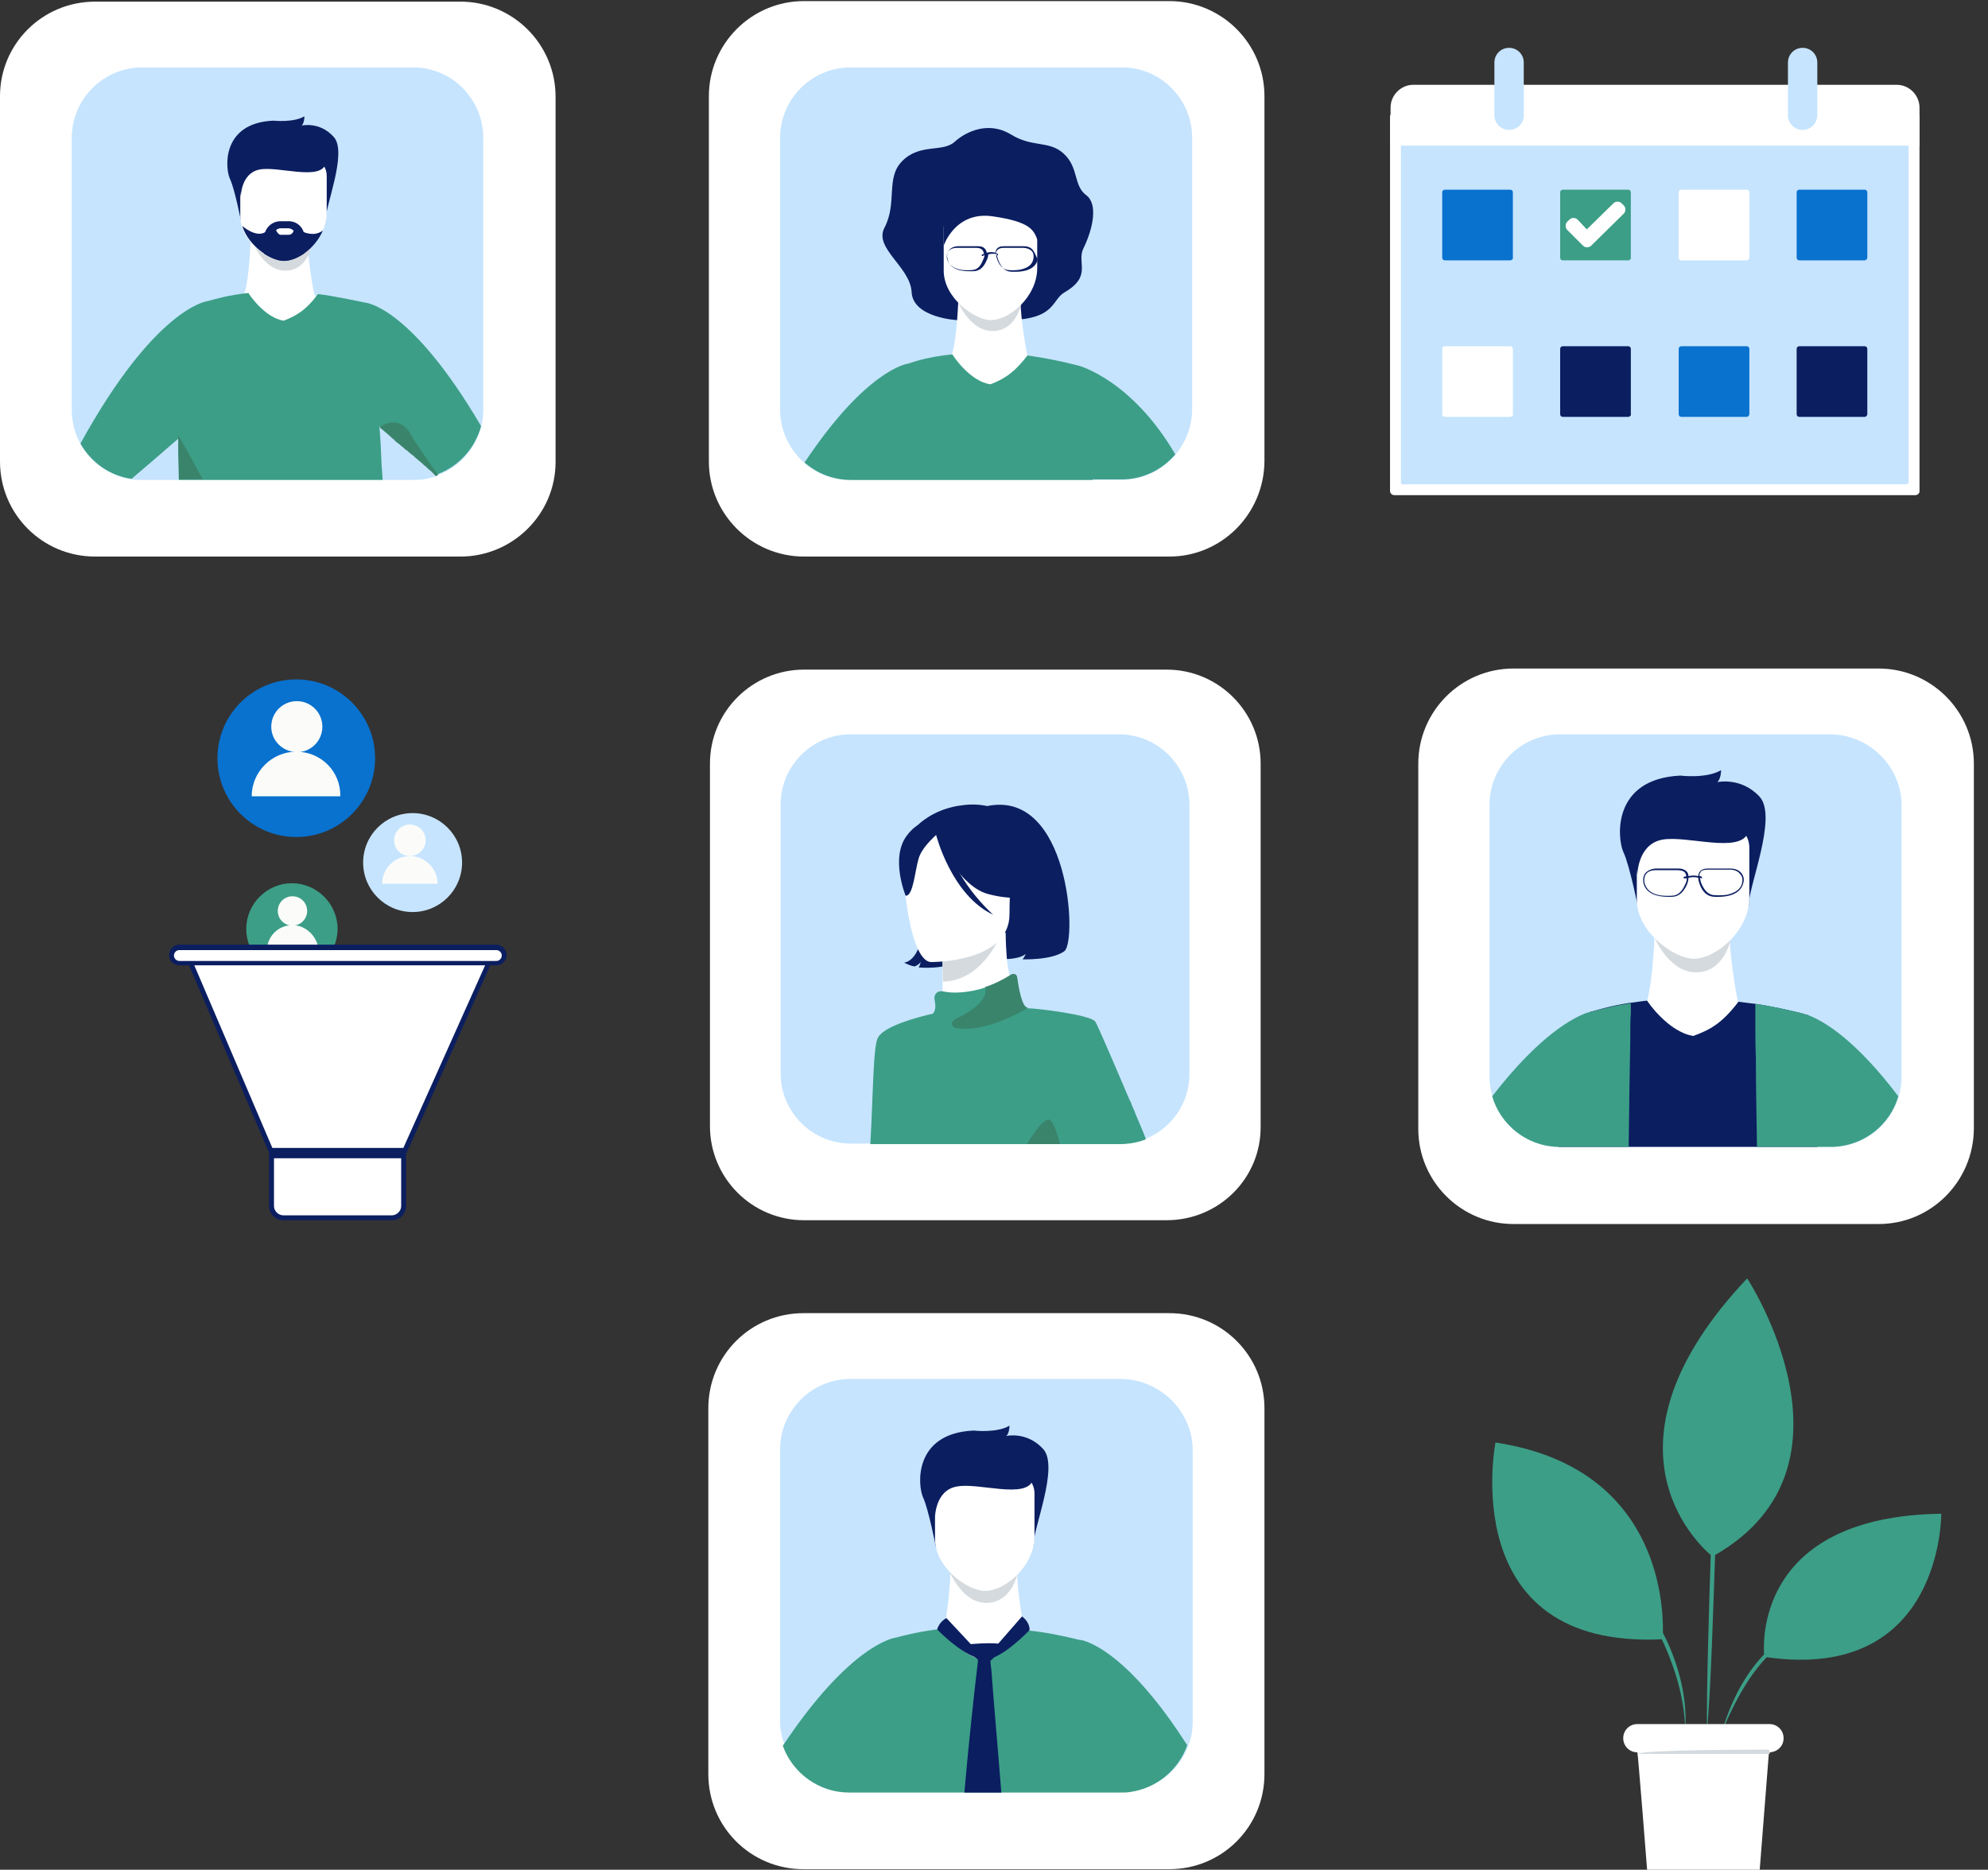 <?xml version="1.0" encoding="utf-8"?>
<!-- Generator: Adobe Illustrator 27.9.0, SVG Export Plug-In . SVG Version: 6.00 Build 0)  -->
<svg version="1.1" id="_x3C_Layer_x3E_" xmlns="http://www.w3.org/2000/svg" xmlns:xlink="http://www.w3.org/1999/xlink" x="0px"
	 y="0px" viewBox="0 0 365.7 344" style="enable-background:new 0 0 365.7 344;" xml:space="preserve">
<rect x="0" y="0" width="365.7" height="344" fill="#333333" stroke="none"/>
<style type="text/css">
	.st0{fill:#FFFFFF;}
	.st1{fill:#C6E4FE;}
	.st2{fill:#D4DADE;}
	.st3{fill:#0B1E60;}
	.st4{fill:#3C9E87;}
	.st5{fill:#3A846C;}
	.st6{fill:#FBFCF9;}
	.st7{fill:#0971CE;}
</style>
<g>
	<g>
		<path class="st0" d="M84.7,102.4H17.5C7.8,102.4,0,94.6,0,84.9V17.7C0,8.1,7.8,0.3,17.5,0.3h67.2c9.6,0,17.5,7.8,17.5,17.5V85
			C102.2,94.6,94.3,102.4,84.7,102.4z"/>
		<path class="st1" d="M88.9,25.4v49.9c0,1.1-0.1,2.2-0.4,3.3c-1.1,4.1-4,7.3-7.9,8.8c-0.1,0.1-0.3,0.1-0.4,0.2
			c-1.3,0.5-2.7,0.7-4.2,0.7H26.1c-0.7,0-1.3,0-1.9-0.1c-4-0.6-7.5-3.1-9.4-6.5c-1-1.9-1.6-4-1.6-6.3v-50c0-7.2,5.8-13,13-13H76
			C83.1,12.4,88.9,18.2,88.9,25.4z"/>
		<g>
			<path class="st0" d="M46.1,44.1c0,0-0.2,6.8-1.1,9.8l-6.9,4.8L64,62.6l-6.2-8.5c0,0-1.9-9.1-0.9-12.5
				C57.9,38.2,46.1,44.1,46.1,44.1z"/>
			<path class="st2" d="M46.7,45c0,0,2,4.9,5.9,4.8c3.9-0.1,4.7-4.5,4.7-4.5L46.7,45z"/>
			<path class="st3" d="M44.4,41c0,0-1.2-6.2-2.1-8.1c-0.9-1.9-1.6-10.3,8-10.7c0,0,3.7,0.4,5.7-0.8c0,0,0,1.2-0.5,1.7
				c0,0,3.3-0.8,5.9,2.1s-1.7,13-1.5,15.4L44.4,41z"/>
			<path class="st0" d="M60.1,32.4v6.8c0,1.1-0.3,2.2-0.7,3.2l0,0c-0.8,1.7-2.1,3.2-3.5,4.2c-1.3,0.9-2.6,1.4-3.8,1.4
				c-1,0-2.3-0.5-3.6-1.3c-1.7-1.1-3.3-2.9-4-4.9l0,0v-0.1c-0.2-0.6-0.3-1.3-0.3-2v-7.2c0-1.7,1.2-3.1,2.6-3.1h10.7
				C59,29.3,60.1,30.7,60.1,32.4z"/>
			<path class="st4" d="M67.3,55.7c0,0-6.1-1.3-8.8-1.6c-2.4,3.2-4.1,4-6.3,4.9c-3.5-0.5-6.5-5-6.5-5.1c-3.8,0.4-6.4,1.2-7.5,1.5
				l0,0c-0.2,0-9.7,1.3-23.4,26.2c1.9,3.4,5.3,5.9,9.4,6.5c1.8-1.5,5.6-4.8,8.6-7.4c0,0.8,0,1.6,0,2.3c0.1,1.8,0.1,3.6,0.1,5.3h37.5
				c-0.1-0.9-0.1-1.8-0.2-2.6c-0.1-2.6-0.2-4.9-0.4-7.1c0,0,0,0,0-0.1c0,0,0,0,0-0.1l0,0c0.5,0.5,1.2,1,1.9,1.6
				c0.1,0.1,0.3,0.2,0.4,0.4c0.1,0.1,0.3,0.2,0.4,0.3c0.2,0.2,0.4,0.3,0.5,0.5c0.3,0.3,0.6,0.6,1,0.8c0.1,0.1,0.3,0.3,0.5,0.4
				c0.1,0.1,0.2,0.1,0.2,0.2c0.1,0.1,0.2,0.2,0.3,0.2c0.1,0.1,0.1,0.1,0.2,0.2c0.2,0.1,0.3,0.3,0.5,0.4c0.1,0.1,0.3,0.2,0.4,0.3
				c0.1,0.1,0.2,0.2,0.3,0.3c0.4,0.3,0.8,0.7,1.2,1c0.1,0.1,0.3,0.3,0.4,0.4c0.2,0.1,0.3,0.3,0.5,0.4c0.1,0.1,0.2,0.2,0.3,0.3
				l0.1,0.1c0.2,0.1,0.3,0.3,0.5,0.4s0.3,0.3,0.4,0.4s0.1,0.1,0.2,0.2s0.1,0.1,0.2,0.2c0.1,0,0.3-0.1,0.4-0.2
				c3.9-1.5,6.8-4.8,7.9-8.8C75.6,56.4,67.3,55.7,67.3,55.7z"/>
			<path class="st3" d="M44.3,36.2c0,0,0-4.3,3.4-5s11.1,2.1,12.2-1c1.1-3.2-14.8-3.1-15.6-1.1C43.5,31.1,44.3,36.2,44.3,36.2z"/>
			<path class="st5" d="M37.3,88.2h-4.4c0-1.8-0.1-3.5-0.1-5.3c0-0.7,0-1.4,0-2.3c0-0.2,0-0.4,0-0.6c0,0.1,0.1,0.2,0.2,0.4
				C33.6,81.5,35.4,84.6,37.3,88.2z"/>
			<path class="st3" d="M56,43.6v3c-1.3,0.9-2.6,1.4-3.8,1.4c-1,0-2.3-0.5-3.6-1.3v-3c0-1.7,1.4-3,3-3h1.3
				C54.6,40.6,56,41.9,56,43.6z"/>
			<path class="st5" d="M80.6,87.4c-0.1,0.1-0.3,0.1-0.4,0.2c-0.1,0-0.1-0.1-0.2-0.2c-0.1,0-0.1-0.1-0.2-0.2s-0.3-0.3-0.4-0.4
				s-0.3-0.3-0.5-0.4l-0.1-0.1c-0.1-0.1-0.2-0.2-0.3-0.3c-0.1-0.1-0.3-0.3-0.5-0.4c-0.1-0.1-0.3-0.3-0.4-0.4c-0.4-0.3-0.8-0.7-1.2-1
				c-0.1-0.1-0.2-0.2-0.3-0.3c-0.1-0.1-0.3-0.2-0.4-0.3c-0.2-0.1-0.3-0.3-0.5-0.4c-0.1-0.1-0.1-0.1-0.2-0.2s-0.2-0.2-0.3-0.2
				c-0.1-0.1-0.2-0.1-0.2-0.2c-0.2-0.1-0.3-0.3-0.5-0.4c-0.3-0.3-0.7-0.6-1-0.8c-0.2-0.2-0.4-0.3-0.5-0.5c-0.1-0.1-0.3-0.2-0.4-0.3
				c-0.1-0.1-0.3-0.3-0.4-0.4c-0.7-0.6-1.4-1.2-1.9-1.6l0,0l0,0c0.4-0.3,3.6-2.4,5.7,1.2C76.9,82.3,79.3,85.5,80.6,87.4z"/>
			<path class="st3" d="M59.4,42.4C58,45.7,54.7,48,52.2,48c-2.4,0-6.4-2.7-7.6-6.3l0,0v-0.1c0,0,2.5,2.2,4.2,1.1h7
				C55.8,42.6,57.7,43.7,59.4,42.4z"/>
			<path class="st0" d="M53.1,43.2h-1.5c-0.3,0-0.8-0.6-0.8-0.9c0,0,0.4-0.3,0.8-0.3h1.5c0.3,0,0.9,0.3,0.9,0.5
				C54,42.5,53.8,43.2,53.1,43.2z"/>
		</g>
	</g>
	<g>
		<path class="st0" d="M345.6,225.2h-67.2c-9.6,0-17.5-7.8-17.5-17.5v-67.2c0-9.6,7.8-17.5,17.5-17.5h67.2c9.6,0,17.5,7.8,17.5,17.5
			v67.2C363,217.4,355.2,225.2,345.6,225.2z"/>
		<path class="st1" d="M349.8,148.2v49.9c0,1.2-0.2,2.5-0.5,3.6c-1.5,5.2-6.2,9.1-11.8,9.3c-0.2,0-0.4,0-0.6,0H287
			c-0.1,0-0.2,0-0.3,0c-0.1,0-0.2,0-0.3,0c-5.7-0.2-10.4-4.1-11.9-9.3c-0.3-1.2-0.5-2.4-0.5-3.7v-49.9c0-7.2,5.8-13,13-13h49.9
			C344,135.3,349.8,141.1,349.8,148.2z"/>
		<g>
			<path class="st0" d="M304.4,171.3c0,0-0.3,8.9-1.4,12.8l-9,6.3l33.8,5.1l-8.1-11.1c0,0-2.4-11.9-1.2-16.3
				C319.9,163.7,304.4,171.3,304.4,171.3z"/>
			<path class="st2" d="M304.4,172.6c0,0,2.7,6.4,7.7,6.3c5-0.1,6.2-5.8,6.2-5.8L304.4,172.6z"/>
			<path class="st3" d="M301.4,167.3c0,0-1.6-8.1-2.8-10.6c-1.1-2.5-2.1-13.4,10.5-14c0,0,4.8,0.6,7.5-1c0,0,0,1.6-0.7,2.2
				c0,0,4.4-1,7.8,2.7c3.4,3.8-2.3,17-2,20.1L301.4,167.3z"/>
			<path class="st0" d="M311.5,176.4c-3.6-0.1-10.4-4.9-10.4-10.9V156c0-2.2,1.5-4,3.4-4h13.9c1.9,0,3.4,1.8,3.4,4v8.9
				C321.9,171.2,315.7,176.4,311.5,176.4z"/>
			<path class="st3" d="M301.2,161c0,0,0-5.6,4.5-6.5s14.5,2.7,15.9-1.4c1.4-4.1-19.3-4-20.4-1.4C300.1,154.4,301.2,161,301.2,161z"
				/>
			<path class="st3" d="M334.3,211H287c-0.1,0-0.2,0-0.3,0c1.2-10.8,3.8-23.9,5.8-24.8c0,0,0.2-0.1,0.7-0.2l0,0
				c1.1-0.3,3.3-1,6.7-1.5l0,0c1-0.1,2-0.3,3.1-0.4c0,0.1,3.9,5.8,8.5,6.5c2.9-1.1,5.1-2.1,8.3-6.3c1,0.1,2.1,0.3,3.2,0.4
				c2.6,0.4,5.4,1,8.3,1.7c0.3,0.1,0.7,0.2,1,0.3l0,0c0.1,0,0.3,0.1,0.4,0.1c0,0,0,0.1,0.1,1l0,0C333,189.8,333.5,195.3,334.3,211z"
				/>
			<g>
				<path class="st4" d="M292.9,186.1L292.9,186.1c-0.2,0-0.5,0.1-0.8,0.2c0,0,0,0-0.1,0l0,0l0,0c-2.5,0.9-8.7,4-17.5,15.4
					c1.5,5.2,6.3,9.1,11.9,9.3c0.1,0,0.2,0,0.3,0c0.1,0,0.2,0,0.3,0h4.7h7.9c0.1-8,0.2-15,0.3-19.7c0-2.1,0-3.8,0.1-4.9
					c0-1.2,0-1.8,0-1.8l0,0C297.4,184.9,294.4,185.7,292.9,186.1z"/>
				<path class="st4" d="M332.7,186.8c-0.6-0.2-1.1-0.3-1.3-0.4l0,0c-1.7-0.4-5.4-1.3-8.5-1.7l0,0c0,0.1,0,1.5,0,4l0,0
					c0,1.6,0,3.6,0.1,6c0,4.4,0.1,10,0.2,16.3h9h4.6c0.2,0,0.4,0,0.6,0c5.6-0.3,10.3-4.1,11.8-9.3
					C341.1,191,335.3,187.8,332.7,186.8z"/>
			</g>
			<path class="st3" d="M320.3,160.6c-0.4-0.5-1.1-0.8-2-0.8h-4.1c-0.8,0-1.3,0.2-1.6,0.7c-0.1,0.2-0.2,0.4-0.2,0.7l0,0
				c-0.7-0.2-1.4-0.1-1.8,0l0,0l0,0c0-0.3-0.1-0.5-0.2-0.7c-0.3-0.4-0.8-0.7-1.6-0.7h-4.1c-0.8,0-1.5,0.3-2,0.8
				c-0.4,0.5-0.5,1.1-0.4,1.8c0.5,2.3,3.1,2.6,4.5,2.6c0.4,0,0.7,0,0.7,0c1.2,0,2.1-0.7,2.8-2.2c0.1-0.3,0.3-0.7,0.3-1.3l0,0
				c0.4-0.1,1.1-0.2,1.8,0l0,0c0,0.5,0.2,1,0.3,1.3c0.6,1.5,1.5,2.2,2.8,2.2c0.1,0,0.3,0,0.7,0c1.3,0,4-0.3,4.5-2.6
				C320.9,161.7,320.7,161.1,320.3,160.6z M310.3,161.6c0,0.5-0.2,0.9-0.3,1.1c-0.6,1.4-1.4,2.1-2.5,2.1l0,0c0,0-1.1,0.1-2.3-0.1
				c-1.5-0.3-2.4-1.1-2.7-2.3c-0.1-0.6,0-1.2,0.3-1.6c0.4-0.5,1-0.7,1.7-0.7h4.1c0.7,0,1.2,0.2,1.4,0.5c0.1,0.2,0.2,0.4,0.2,0.6l0,0
				c-0.2,0.1-0.3,0.1-0.4,0.1s-0.1,0.1-0.1,0.2c0,0.1,0.1,0.1,0.1,0.1s0,0,0.1,0C310.1,161.6,310.2,161.6,310.3,161.6L310.3,161.6z
				 M320.5,162.3c-0.2,1.2-1.1,1.9-2.7,2.3c-1.2,0.2-2.3,0.1-2.3,0.1l0,0c-1.1,0-1.9-0.7-2.5-2.1c-0.1-0.2-0.2-0.6-0.3-1.1l0,0
				c0.1,0,0.2,0.1,0.2,0.1c0.1,0,0.2,0,0.2-0.1s0-0.2-0.1-0.2c-0.1-0.1-0.3-0.1-0.4-0.2l0,0c0-0.2,0.1-0.4,0.2-0.6
				c0.2-0.4,0.7-0.5,1.4-0.5h4.1c0.7,0,1.4,0.3,1.7,0.7C320.5,161.2,320.6,161.7,320.5,162.3z"/>
		</g>
	</g>
	<g>
		<path class="st0" d="M214.6,224.5h-66.7c-9.6,0-17.3-7.8-17.3-17.3v-66.7c0-9.6,7.8-17.3,17.3-17.3h66.7c9.6,0,17.3,7.8,17.3,17.3
			v66.7C232,216.8,224.2,224.5,214.6,224.5z"/>
		<path class="st1" d="M218.8,148.1v49.5c0,5.4-3.3,10-8,11.9c-0.3,0.1-0.6,0.2-0.8,0.3c-1.3,0.4-2.6,0.6-4,0.6h-49.5
			c-7.1,0-12.9-5.8-12.9-12.9V148c0-7.1,5.8-12.9,12.9-12.9H206C213.1,135.2,218.8,141,218.8,148.1z"/>
		<g>
			<path class="st3" d="M181.6,148.3L181.6,148.3c-1.4-0.3-3-0.4-4.9-0.1c0,0-3.4,0.3-6.5,2.5c-2.5,1.7-6.1,5.4-2.1,15.4l1.9,3.5
				c-0.6,7.5-3.7,7.5-3.7,7.5s1.3,0.7,2,0.7c0,0,0.9-0.4,1.1-0.9c0,0-0.2,0.8-0.4,1.1c0,0,5.2,0.5,7.8-1.5c1.4-1.1,3-3.6,4-6.1
				l3.9,0.3c0,1.7-0.6,3.6-2.5,5.7c0,0,4.9,0.5,6.5-0.9c0,0-0.3,0.7-0.6,1c0,0,5.4,0.2,7.7-1.5C198.2,173.1,196.7,145.2,181.6,148.3
				z"/>
			<path class="st0" d="M200.5,210.5h-38.6c-0.5-3-0.8-5.8-0.6-8.5c0.2-3.4,1.7-6.4,3.5-8.9c2.9-4,6.4-6.5,6.4-6.5s0.1,0,0.2,0
				c0.3,0,0.8-0.1,1.3-0.2l0,0c0.5-0.3,0.7-2,0.7-4c0-0.6,0-1.2,0-1.7s0-1,0-1.5c0-0.2,0-0.5,0-0.7c0-0.1,0-0.1,0-0.2
				c0-0.1,0-0.2,0-0.3s0-0.1,0-0.2c0-0.1,0-0.2,0-0.3c0-0.2,0-0.3,0-0.4V177c0-0.1,0-0.3,0-0.4c0-0.2,0-0.3,0-0.5V176
				c0-0.2,0-0.5,0-0.7c0-0.1,0-0.1,0-0.2c0-0.1,0-0.1,0-0.2c0-0.1,0-0.1,0-0.2c0-0.2,0-0.3,0-0.4v-0.1v-0.1c0-0.1,0-0.2,0-0.2
				l6.5-1.3l0,0l4.5-0.9l0.5-0.1h0.1l0,0c0,1.7,0.1,3.2,0.2,4.6c0.1,1.2,0.3,2.3,0.5,3.3l0,0c0.8,3.6,2.1,5.8,3,6.1l0,0h0.1
				C193.2,186.6,199.9,198.1,200.5,210.5z"/>
			<path class="st2" d="M173.2,173.9c0,0,0.2,3.5,0.3,6.7c6.1-0.2,9.4-5.8,10.7-8.9L173.2,173.9z"/>
			<path class="st0" d="M171.2,177c0,0,14.5,0.2,14.5-8.8s1.9-15.1-7.4-15.6c-9.3-0.5-11.1,2.9-11.8,5.9
				C165.8,161.5,167.4,176.7,171.2,177z"/>
			<path class="st3" d="M171.7,152.3c0,0,4,10.6,10.1,12.2c6.1,1.6,8.8-0.1,8.8-0.1s-4.7-3.7-5.7-10.2
				C184.9,154.2,174.7,147.3,171.7,152.3z"/>
			<path class="st3" d="M172.7,153.2c0,0-3,2.4-3.7,4.7s-1,7-2.4,6.9c0,0-3-7.2,0.4-11.3C170.5,149.1,172.7,153.2,172.7,153.2z"/>
			<path class="st3" d="M172.2,153.6c0,0,2.8,11.1,10.5,14.7c0,0-7.7-6.8-8.4-14.2C173.7,146.7,172.2,153.6,172.2,153.6z"/>
			<path class="st4" d="M208.9,205c-0.2-0.6-0.5-1.2-0.7-1.7c-0.1-0.3-0.2-0.6-0.4-0.9l0,0c-3.4-8-6-14-6.3-14.4
				c-0.7-1.3-11-2.5-12.5-2.5c-1.1,0-1.7-3.6-1.9-5.6c-0.1-0.5-0.7-0.8-1.1-0.5c-0.1,0.1-0.2,0.1-0.3,0.2c-0.1,0.1-0.3,0.2-0.4,0.3
				c-0.1,0.1-0.3,0.2-0.4,0.2c-0.1,0.1-0.2,0.1-0.3,0.2c-0.1,0.1-0.2,0.1-0.3,0.2c-0.1,0.1-0.2,0.1-0.3,0.1s-0.2,0.1-0.3,0.1
				s-0.2,0.1-0.3,0.1s-0.1,0.1-0.2,0.1c-0.1,0.1-0.3,0.1-0.4,0.2c-0.1,0-0.2,0.1-0.3,0.1s-0.1,0.1-0.2,0.1c-0.4,0.1-0.7,0.3-1.1,0.4
				c-3.1,1-6,1.1-7.7,0.7h-0.1c-0.9-0.2-1.6,0.5-1.5,1.4c0.2,1,0.3,2.1-0.3,2.7c-2.6,0.6-8.9,2.2-10.1,4.4
				c-0.9,1.6-0.9,11.1-1.4,19.6h1h12.2H206c1.4,0,2.7-0.2,4-0.6c0.3-0.1,0.6-0.2,0.8-0.3C210.2,208,209.5,206.4,208.9,205z"/>
			<path class="st5" d="M195,210.5h-6.1c1.6-2.6,3-4.4,3.9-4.5C193.5,205.8,194.3,207.8,195,210.5z"/>
			<path class="st5" d="M189.1,185.4c0,0-7.7,4.9-13.5,3.7c0,0-1.4-0.9,0.5-1.8c1.8-0.8,6-3.3,5.1-5.7c1.6-0.5,3.2-1.3,4.8-2.3
				c0.5-0.3,1.1,0,1.1,0.5C187.4,181.8,188,185.4,189.1,185.4z"/>
		</g>
	</g>
</g>
<g>
	<g>
		<g>
			<g>
				<g>
					<path class="st4" d="M305.9,300.4c0.1-5.7-1-30.5-30.8-35c0,0-7.5,38,30.6,36.2c1.6,3.4,4.2,9.8,4.3,16.8
						C310.6,310.6,307.5,303.5,305.9,300.4z"/>
					<path class="st4" d="M321.4,235.2c-28.6,30.3-9.4,48.6-6.7,50.9c-0.3,8.6-0.8,25.3-0.7,32.4c0.7-7,1.2-23.7,1.5-32.4
						C344,269.7,321.4,235.2,321.4,235.2z"/>
					<path class="st4" d="M324.5,304.4c-2.8,2.9-5.8,7.5-7.8,14.4c2.7-6.6,5.5-11,8.3-13.9c32.4,4.6,32.1-26.4,32.1-26.4
						C324.1,279,324.3,300.9,324.5,304.4z"/>
				</g>
				<g>
					<path class="st0" d="M325.5,317.2h-24.3c-1.4,0-2.6,1.1-2.6,2.6c0,1.4,1.1,2.6,2.6,2.6c0.1,0,1.8,21.7,1.8,21.7h20.7l1.7-21.7
						c1.5,0,2.7-1.1,2.7-2.6C328.1,318.3,326.9,317.2,325.5,317.2z"/>
					<g>
						<path class="st2" d="M325.4,322.7h-24c0-0.8,24-0.8,24-0.8C325.7,322.5,325.6,322.7,325.4,322.7z"/>
					</g>
				</g>
			</g>
		</g>
	</g>
</g>
<g>
	<path class="st0" d="M215.1,102.4h-67.2c-9.6,0-17.5-7.8-17.5-17.5V17.7c0-9.6,7.8-17.5,17.5-17.5h67.2c9.6,0,17.5,7.8,17.5,17.5
		v67.2C232.5,94.6,224.7,102.4,215.1,102.4z"/>
	<path class="st1" d="M219.3,25.4v49.9c0,3.2-1.2,6.1-3.1,8.4c-2.4,2.8-5.9,4.6-9.9,4.6h-49.9c-3.3,0-6.3-1.2-8.5-3.2
		c-2.7-2.4-4.4-5.9-4.4-9.7V25.4c0-7.2,5.8-13,13-13h49.9C213.5,12.4,219.3,18.2,219.3,25.4z"/>
	<g>
		<path class="st3" d="M176.1,58.9c0,0-8.1-0.4-8.4-5.1c-0.2-4.7-7-8.1-5-11.9c2.4-4.6,0.2-9.1,3.2-12.2c3.3-3.4,7.5-1.6,9.7-3.6
			c2.2-2,6.3-3.8,10.3-1.4c4,2.5,7,1.1,9.7,3.5c2.9,2.6,1.8,5.9,4.2,7.7c2.2,1.6,1.3,6.1-0.5,9.8c-1.3,2.6,1.7,5.1-3.5,8.1
			c-2.2,1.3-1.7,4.4-8.4,5C184.3,59.1,177.8,57.7,176.1,58.9z"/>
		<path class="st0" d="M176.3,54.7c0,0-0.2,7.3-1.2,10.6l-7.4,5.2l28,4.2l-6.7-9.2c0,0-2-9.8-1-13.5
			C189.1,48.4,176.3,54.7,176.3,54.7z"/>
		<path class="st2" d="M176.3,55.7c0,0,2.2,5.3,6.4,5.2c4.2-0.1,5.1-4.8,5.1-4.8L176.3,55.7z"/>
		<path class="st0" d="M182.2,58.9c-3-0.1-8.6-4.1-8.6-9.1V42c0-1.8,1.3-3.3,2.8-3.3H188c1.5,0,2.8,1.5,2.8,3.3v7.3
			C190.8,54.6,185.7,58.9,182.2,58.9z"/>
		<path class="st4" d="M198.5,67.3C198.5,67.3,198.5,67.3,198.5,67.3c-3.4-0.9-6.6-1.5-9.5-1.9c-2.6,3.4-4.5,4.4-6.8,5.3
			c-3.8-0.5-7-5.4-7-5.5c-4.2,0.4-7,1.3-8.1,1.7c0,0,0,0,0,0c-0.3,0-7.8,1.2-19.1,18.2c2.3,2,5.3,3.2,8.5,3.2h5.1h4.1h35.3
			c0,0,0-0.1,0-0.1h5.3c4,0,7.5-1.8,9.9-4.6C208.2,69.9,198.5,67.3,198.5,67.3z"/>
		<path class="st3" d="M173.6,45.2c0,0,2.1-6.4,9-5.4c6.9,1,7.5,2.5,8.2,4.2c0.7,1.7,2.1-6.2,2.1-6.2l-8.1-2.4c0,0-9.8,1.1-10.5,2.8
			c-0.7,1.6-0.7,1.6-0.7,1.6L173.6,45.2z"/>
		<path class="st3" d="M190,46c-0.4-0.5-1-0.7-1.7-0.7h-3.6c-0.7,0-1.2,0.2-1.4,0.6c-0.1,0.2-0.2,0.4-0.2,0.6c0,0,0,0,0,0
			c-0.6-0.2-1.2-0.1-1.6,0l0,0v0c0-0.2-0.1-0.4-0.2-0.6c-0.3-0.4-0.7-0.6-1.4-0.6h-3.6c-0.7,0-1.4,0.3-1.7,0.7
			c-0.3,0.4-0.5,1-0.3,1.6c0.4,2.1,2.8,2.3,4,2.3c0.4,0,0.6,0,0.7,0c1.1,0,1.9-0.6,2.5-2c0.1-0.2,0.3-0.7,0.3-1.1v0
			c0.4-0.1,1-0.2,1.6,0v0c0,0.5,0.2,0.9,0.3,1.2c0.6,1.4,1.3,2,2.5,2c0,0,0.3,0,0.7,0c1.2,0,3.6-0.3,4-2.3
			C190.5,47,190.4,46.5,190,46z M181.1,46.9c0,0.4-0.2,0.8-0.3,1c-0.5,1.3-1.2,1.8-2.2,1.8h0c0,0-1,0.1-2-0.1c-1.4-0.3-2.1-1-2.4-2
			c-0.1-0.6,0-1,0.3-1.4c0.3-0.4,0.9-0.6,1.5-0.6h3.6c0.6,0,1,0.2,1.2,0.5c0.1,0.2,0.2,0.4,0.2,0.6v0c-0.2,0.1-0.3,0.1-0.3,0.1
			c-0.1,0-0.1,0.1-0.1,0.2c0,0.1,0.1,0.1,0.1,0.1c0,0,0,0,0.1,0C181,47,181,46.9,181.1,46.9C181.1,46.9,181.1,46.9,181.1,46.9z
			 M190.1,47.6c-0.2,1.1-1,1.7-2.4,2c-1,0.2-2,0.1-2,0.1h0c-1,0-1.7-0.6-2.2-1.8c-0.1-0.2-0.2-0.6-0.3-1c0,0,0,0,0,0
			c0.1,0,0.1,0.1,0.2,0.1c0.1,0,0.2,0,0.2-0.1c0-0.1,0-0.2-0.1-0.2c-0.1-0.1-0.2-0.1-0.3-0.1c0,0,0,0,0,0c0-0.2,0.1-0.4,0.2-0.5
			c0.2-0.3,0.6-0.5,1.2-0.5h3.6c0.6,0,1.2,0.2,1.6,0.6C190.1,46.5,190.2,47,190.1,47.6z"/>
	</g>
</g>
<g>
	<path class="st0" d="M215.1,343.9h-67.3c-9.7,0-17.5-7.8-17.5-17.5v-67.3c0-9.7,7.8-17.5,17.5-17.5h67.3c9.7,0,17.5,7.8,17.5,17.5
		v67.3C232.6,336.1,224.8,343.9,215.1,343.9z"/>
	<path class="st1" d="M219.4,266.8v49.9c0,1.5-0.2,2.9-0.7,4.2c-1.6,4.6-5.6,8-10.5,8.6c-0.6,0.1-1.2,0.1-1.8,0.1h-49.9
		c-5.6,0-10.4-3.6-12.2-8.6c-0.5-1.4-0.8-2.8-0.8-4.4v-49.9c0-7.2,5.8-13,13-13h49.9C213.5,253.9,219.4,259.7,219.4,266.8z"/>
	<g>
		<path class="st0" d="M174.9,288.3c0,0-0.3,7.8-1.3,11.3l-7.9,5.5l29.8,4.5l-7.1-9.8c0,0-2.1-10.5-1-14.4
			C188.5,281.5,174.9,288.3,174.9,288.3z"/>
		<path class="st2" d="M174.8,289.4c0,0,2.4,5.7,6.8,5.5c4.4-0.1,5.5-5.1,5.5-5.1L174.8,289.4z"/>
		<path class="st3" d="M172.2,284.8c0,0-1.4-7.2-2.4-9.3c-1-2.2-1.8-11.8,9.3-12.3c0,0,4.3,0.5,6.6-0.9c0,0,0,1.4-0.6,1.9
			c0,0,3.8-0.9,6.8,2.4c3,3.3-2,15-1.8,17.8L172.2,284.8z"/>
		<path class="st0" d="M181.1,292.7c-3.2-0.1-9.1-4.3-9.1-9.6v-8.3c0-1.9,1.4-3.5,3-3.5h12.3c1.7,0,3,1.6,3,3.5v7.8
			C190.3,288.2,184.8,292.8,181.1,292.7z"/>
		<path class="st3" d="M172,279.2c0,0,0-5,4-5.7c3.9-0.8,12.8,2.4,14-1.2c1.3-3.6-17-3.6-18-1.3C171.1,273.3,172,279.2,172,279.2z"
			/>
		<path class="st4" d="M199.8,302C199.8,302,199.8,302,199.8,302c-0.8-0.3-1.3-0.3-1.3-0.3v0c-3.2-0.8-6.3-1.4-9.2-1.7
			c-0.3,0-0.6-0.1-1-0.1c-2,2.6-3.5,3.8-5.2,4.6c-0.4,0.2-0.7,0.3-1.1,0.5c-0.3,0.1-0.7,0.3-1,0.4c-0.4-0.1-0.9-0.2-1.3-0.3
			c-0.2-0.1-0.5-0.2-0.7-0.3c-3.2-1.5-5.5-5-5.5-5.1c-0.4,0-0.9,0.1-1.3,0.1c-3.7,0.5-6.3,1.2-7.4,1.5c0,0,0,0,0,0
			c-0.2,0-8.3,1.1-20.8,19.9c1.8,5,6.6,8.6,12.2,8.6h49.9c0.6,0,1.2,0,1.8-0.1c4.9-0.7,8.9-4.1,10.5-8.6
			C209.2,306.7,202.5,303,199.8,302z"/>
		<path class="st3" d="M174.1,297.7c0,0-1.3,0.6-1.7,2.1c0,0,5.3,5.5,8.8,5.5L174.1,297.7z"/>
		<path class="st3" d="M181.1,305.3l6.9-7.9c0,0,1.4,0.9,1.4,2.5C189.4,299.9,184.1,305.5,181.1,305.3z"/>
		<path class="st3" d="M184.2,329.8h-6.8c0.8-9.2,1.8-18.3,2.3-22.5c0.1-0.9,0.2-1.5,0.2-2c0-0.1,0-0.1,0-0.2c0,0,0-0.1,0-0.1
			c0-0.2,0-0.3,0-0.3l0.7,0l1.1,0h0l0.5,0c0,0,0,0.1,0,0.2c0,0.1,0,0.2,0,0.3c0,0.1,0,0.2,0,0.3c0,0.5,0.1,1.2,0.2,2.1
			C182.7,312.1,183.5,320.9,184.2,329.8z"/>
		<path class="st3" d="M178.5,302.5c0,0,3.2-0.3,5.1-0.1c0.4,0,0.6,0.5,0.4,0.8c-0.5,1-1.6,2.7-2.8,2.7
			C179.6,305.8,177.1,302.6,178.5,302.5z"/>
	</g>
</g>
<g>
	<g>
		<g>
			<path class="st4" d="M45.3,170.9c0-4.6,3.8-8.4,8.4-8.4s8.4,3.8,8.4,8.4c0,4.6-3.8,8.4-8.4,8.4S45.3,175.6,45.3,170.9z"/>
		</g>
		<g>
			<path class="st6" d="M51.1,167.6c0-1.5,1.2-2.7,2.7-2.7s2.7,1.2,2.7,2.7s-1.2,2.7-2.7,2.7S51.1,169.1,51.1,167.6z"/>
			<path class="st6" d="M53.8,170.2c-2.6,0-4.7,2.1-4.7,4.7h9.5C58.5,172.4,56.3,170.2,53.8,170.2z"/>
		</g>
	</g>
	<g>
		<g>
			<polygon class="st0" points="49.8,211.7 34.7,176.3 90.3,176.3 74.5,211.7 			"/>
			<path class="st3" d="M89.6,176.8l-15.4,34.4H50.1l-14.7-34.4H89.6 M91,175.8H34l15.5,36.3h25.3L91,175.8L91,175.8z"/>
		</g>
		<g>
			<path class="st0" d="M33,177.1c-0.8,0-1.4-0.6-1.4-1.4s0.6-1.4,1.4-1.4h58.3c0.8,0,1.4,0.6,1.4,1.4s-0.6,1.4-1.4,1.4H33z"/>
			<g>
				<path class="st3" d="M91.3,174.8c0.5,0,1,0.4,1,1c0,0.5-0.4,1-1,1H33c-0.5,0-1-0.4-1-1c0-0.5,0.4-1,1-1H91.3 M91.3,173.8H33
					c-1.1,0-1.9,0.9-1.9,1.9c0,1.1,0.9,1.9,1.9,1.9h58.3c1.1,0,1.9-0.9,1.9-1.9C93.2,174.7,92.3,173.8,91.3,173.8L91.3,173.8z"/>
			</g>
		</g>
		<g>
			<path class="st0" d="M52.1,224c-1.2,0-2.2-1-2.2-2.2v-9.3h24.3v9.3c0,1.2-1,2.2-2.2,2.2H52.1z"/>
			<path class="st3" d="M73.8,213.1v8.8c0,0.9-0.8,1.7-1.7,1.7h-20c-0.9,0-1.7-0.8-1.7-1.7v-8.8H73.8 M74.7,212.1H49.5v9.8
				c0,1.5,1.2,2.6,2.6,2.6h20c1.5,0,2.6-1.2,2.6-2.6V212.1L74.7,212.1z"/>
		</g>
	</g>
	<g>
		<g>
			<ellipse class="st7" cx="54.5" cy="139.5" rx="14.5" ry="14.5"/>
		</g>
		<g>
			<path class="st6" d="M49.9,133.7c0-2.6,2.1-4.7,4.7-4.7s4.7,2.1,4.7,4.7c0,2.6-2.1,4.7-4.7,4.7C52,138.3,49.9,136.3,49.9,133.7z"
				/>
			<path class="st6" d="M54.5,138.3c-4.5,0-8.2,3.7-8.2,8.2h16.3C62.7,142,59.1,138.3,54.5,138.3z"/>
		</g>
	</g>
	<g>
		<g>
			<circle class="st1" cx="75.9" cy="158.7" r="9.1"/>
		</g>
		<g>
			<path class="st6" d="M72.5,154.6c0-1.6,1.3-2.9,2.9-2.9c1.6,0,2.9,1.3,2.9,2.9c0,1.6-1.3,2.9-2.9,2.9
				C73.8,157.5,72.5,156.2,72.5,154.6z"/>
			<path class="st6" d="M75.4,157.5c-2.8,0-5.1,2.3-5.1,5.1h10.2C80.5,159.8,78.2,157.5,75.4,157.5z"/>
		</g>
	</g>
</g>
<g>
	<g>
		<path class="st0" d="M352.3,91.1h-95.8c-0.4,0-0.8-0.3-0.8-0.8V21.5c0-0.4,0.3-0.8,0.8-0.8h95.8c0.4,0,0.8,0.3,0.8,0.8v68.9
			C353.1,90.8,352.7,91.1,352.3,91.1z"/>
		<path class="st1" d="M257.7,88.7V23.1c0-0.2,0.2-0.4,0.4-0.4h92.6c0.2,0,0.4,0.2,0.4,0.4v65.6c0,0.2-0.2,0.4-0.4,0.4h-92.6
			C257.9,89.2,257.7,89,257.7,88.7z"/>
		<path class="st0" d="M353.1,26.8v-7c0-2.3-1.9-4.2-4.2-4.2H260c-2.3,0-4.2,1.9-4.2,4.2v7H353.1z"/>
		<path class="st4" d="M299.5,47.9h-12c-0.3,0-0.5-0.2-0.5-0.5v-12c0-0.3,0.2-0.5,0.5-0.5h12c0.3,0,0.5,0.2,0.5,0.5v12
			C300.1,47.6,299.8,47.9,299.5,47.9z"/>
		<path class="st0" d="M321.3,47.9h-12c-0.3,0-0.5-0.2-0.5-0.5v-12c0-0.3,0.2-0.5,0.5-0.5h12c0.3,0,0.5,0.2,0.5,0.5v12
			C321.8,47.6,321.6,47.9,321.3,47.9z"/>
		<path class="st7" d="M277.8,47.9h-12c-0.3,0-0.5-0.2-0.5-0.5v-12c0-0.3,0.2-0.5,0.5-0.5h12c0.3,0,0.5,0.2,0.5,0.5v12
			C278.4,47.6,278.1,47.9,277.8,47.9z"/>
		<path class="st7" d="M343,47.9h-12c-0.3,0-0.5-0.2-0.5-0.5v-12c0-0.3,0.2-0.5,0.5-0.5h12c0.3,0,0.5,0.2,0.5,0.5v12
			C343.5,47.6,343.3,47.9,343,47.9z"/>
		<path class="st3" d="M299.5,76.7h-12c-0.3,0-0.5-0.2-0.5-0.5v-12c0-0.3,0.2-0.5,0.5-0.5h12c0.3,0,0.5,0.2,0.5,0.5v12
			C300.1,76.4,299.8,76.7,299.5,76.7z"/>
		<path class="st7" d="M321.3,76.7h-12c-0.3,0-0.5-0.2-0.5-0.5v-12c0-0.3,0.2-0.5,0.5-0.5h12c0.3,0,0.5,0.2,0.5,0.5v12
			C321.8,76.4,321.6,76.7,321.3,76.7z"/>
		<path class="st0" d="M277.8,76.7h-12c-0.3,0-0.5-0.2-0.5-0.5v-12c0-0.3,0.2-0.5,0.5-0.5h12c0.3,0,0.5,0.2,0.5,0.5v12
			C278.4,76.4,278.1,76.7,277.8,76.7z"/>
		<path class="st3" d="M343,76.7h-12c-0.3,0-0.5-0.2-0.5-0.5v-12c0-0.3,0.2-0.5,0.5-0.5h12c0.3,0,0.5,0.2,0.5,0.5v12
			C343.5,76.4,343.3,76.7,343,76.7z"/>
		<path class="st1" d="M277.6,23.9c-1.5,0-2.7-1.2-2.7-2.7v-9.7c0-1.5,1.2-2.7,2.7-2.7c1.5,0,2.7,1.2,2.7,2.7v9.6
			C280.4,22.7,279.1,23.9,277.6,23.9z"/>
		<path class="st1" d="M331.6,23.9c-1.5,0-2.7-1.2-2.7-2.7v-9.7c0-1.5,1.2-2.7,2.7-2.7c1.5,0,2.7,1.2,2.7,2.7v9.6
			C334.3,22.7,333.1,23.9,331.6,23.9z"/>
		<g>
			<path class="st0" d="M290.2,40.4c-0.4-0.4-1.1-0.4-1.5,0l-0.4,0.4c-0.4,0.4-0.4,1.1,0,1.5l2.9,2.9c0.4,0.4,1.1,0.4,1.5,0l6-5.9
				c0.4-0.4,0.4-1.1,0-1.5l-0.4-0.4c-0.4-0.4-1.1-0.4-1.5,0l-4.9,4.8L290.2,40.4z"/>
		</g>
	</g>
</g>
</svg>
